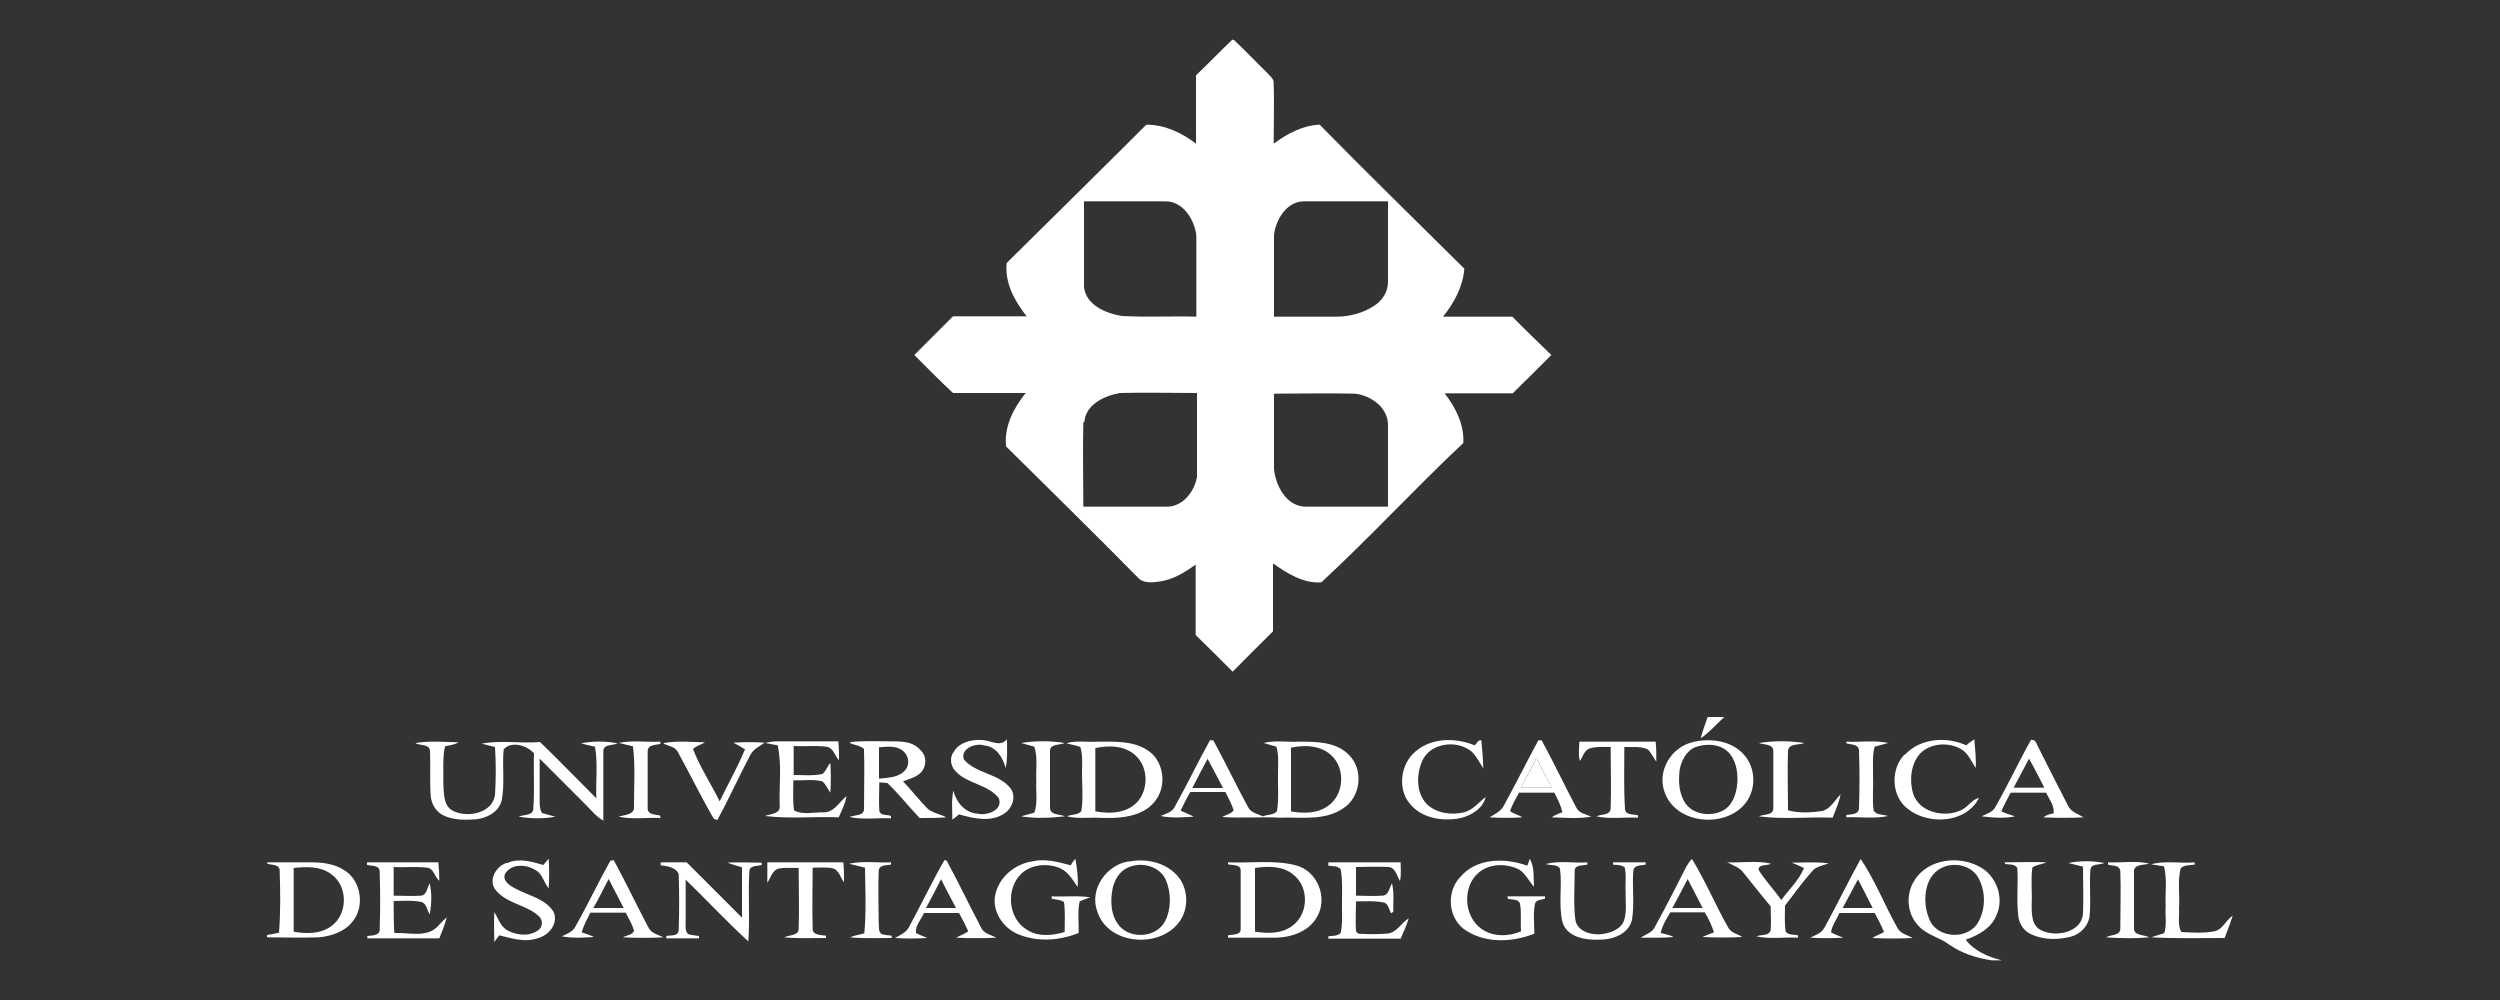 <?xml version="1.0" encoding="UTF-8"?>
<svg id="Layer_1" xmlns="http://www.w3.org/2000/svg" xmlns:xlink="http://www.w3.org/1999/xlink" version="1.1" viewBox="0 0 750 300">
  <rect x="0" y="0" width="750" height="300" fill="#333333" stroke="none"/>
  <!-- Generator: Adobe Illustrator 29.2.1, SVG Export Plug-In . SVG Version: 2.1.0 Build 116)  -->
  <defs>
    <style>
      .st0 {
        fill: #fff;
      }
    </style>
  </defs>
  <path class="st0" d="M460.9,227.5c1.5,2.9,3.1,5.8,4.6,8.8h-9.2c1.5-2.9,3.2-5.8,4.6-8.8h0Z"/>
  <path class="st0" d="M369.9,12h.3c3.3,3.1,6.4,6.4,9.7,9.6.8,1,2.3,1.9,2.2,3.3.2,6.1,0,12.2,0,18.2,4.1-3,8.7-5.5,13.8-5.7,14.3,14.6,28.9,28.8,43.4,43.2-.4,5.4-3.1,10.3-6.4,14.4h20.8c3.8,3.9,7.8,7.7,11.7,11.5-3.8,3.8-7.7,7.7-11.6,11.5h-20.4c3.3,4.3,5.9,9.4,5.6,14.9-14.5,13.6-28,28.3-42.6,41.8-5.4.4-10.3-2.7-14.5-5.7v20.4c-4.1,4-8.1,8.1-12.1,12.1-3.7-3.7-7.3-7.3-11.1-11v-21.1c-3.3,2.3-6.9,4.6-11.1,5.1-2.2.3-4.9.5-6.4-1.4-13-13.2-26.2-26.1-39.4-39.2-.6-6,2.3-11.5,5.9-16h-21.8c-4-3.7-7.8-7.6-11.6-11.4,3.9-3.9,7.7-7.7,11.6-11.6h22.1c-3.6-4.6-6.6-9.9-6-16,13.9-13.8,28-27.6,41.9-41.5,5.5,0,10.6,2.4,14.9,5.7v-20.5c3.7-3.5,7.2-7.2,10.9-10.7h.2ZM325.2,60.4c0,8.6,0,17.2,0,25.8.7,5.4,6.6,7.8,11.3,8.6,7.4.4,14.9,0,22.4.2v-24.4c-.6-4.8-4-10.3-9.4-10.2h-24.4,0ZM382.2,70.5c0,8.1,0,16.4,0,24.5h18.7c4,0,8.1-1.1,11.4-3.3,2.4-1.5,4.2-4.3,4.1-7.3v-24h-25.2c-5.2,0-8.5,5.5-9,10.1ZM325,126.8c-.2,8.4,0,16.8,0,25.2h24.8c4.9.2,8.6-4.5,9.3-9,0-8.4,0-16.7,0-25.1-7.7,0-15.5-.2-23.1,0-4.6.8-10.3,3.4-10.7,8.7h-.2ZM382.2,118v22.7c.5,5.1,3.8,11.4,9.7,11.3h24.5v-24.5c0-5.2-5-8.8-9.8-9.4-8.1-.2-16.3,0-24.4,0h0Z"/>
  <g>
    <path class="st0" d="M512.3,215.1h5c-2.4,2.1-4.4,4.6-7.1,6.4.6-2.2,1.3-4.2,2.1-6.4h0Z"/>
    <path class="st0" d="M124.7,222.9c4.2-.7,8.6-.3,12.9-.2-1.2.7-2.7.9-4.1,1.2-.8,3.7-.4,7.6-.5,11.3.2,2.9,0,6.7,3,8.1,4.3,2.1,11.7.7,12.5-4.8.3-4.8.3-9.7,0-14.4-1.4-.3-2.7-.7-4-1,5.8-1.1,11.6,0,17.5-.5,5.7,5.5,11.2,11.2,16.9,16.9-.2-5.1.5-10.3-.4-15.5-1.4-.3-2.8-.6-4.2-1,3.6-.7,7.4-.7,11,0-1.4.7-4.4.2-4.3,2.4,0,6.9,0,13.8,0,20.8-2.1-1.2-3.6-3.1-5.3-4.8-4.6-4.6-9.2-9.2-13.8-13.8v12.5c0,1.3,0,2.7.7,3.8,1.3.4,2.6.7,4,1.1-3.6.7-7.4.6-11,0,1.5-.7,4.4-.2,4.4-2.5.4-5.5,0-11,.2-16.5-2.1-2.4-6.8-3.8-9.1-1.2-.5,5,.4,10.3-.6,15.3-.8,3.5-4.5,5.4-7.8,5.7-3.3.2-6.8.3-9.9-1.3-2.1-1.1-3.4-3.4-3.6-5.8-.3-4.4,0-8.9-.2-13.3,0-2.2-2.9-1.7-4.3-2.4h0Z"/>
    <path class="st0" d="M185.6,222.9c4.1-.9,8.3-.2,12.5-.4v.7c-1.5.3-3.9.2-3.8,2.3,0,5.7,0,11.3,0,17,0,2,2.4,1.8,3.8,2.2v.7c-4.2-.2-8.4.5-12.5-.4,1.8-.6,5-.5,4.6-3.3,0-5.9.4-11.9-.3-17.8-1.4-.3-2.8-.7-4.2-1l-.2-.2Z"/>
    <path class="st0" d="M199.1,222.9c4.1-.7,8.3-.3,12.4-.2-1.1.7-2.6,1-3.6,2,2.1,5.5,5.4,10.4,8,15.7,2.5-5.2,5.4-10.3,7.6-15.6-1.1-.7-2.4-1.4-3.5-2,3.2-.2,6.3-.2,9.4,0-1.5,1.1-3.4,1.9-4.3,3.7-3.4,6.4-6.4,13.1-9.9,19.5-.2,0-.8-.3-1.1-.4-3.8-6.6-7.1-13.4-10.8-20.1-.8-1.5-2.8-1.7-4.2-2.4h0Z"/>
    <path class="st0" d="M229.6,222.9c1.1-.3,2.4-.5,3.6-.5h18.3c.2,1.9.2,3.8.2,5.7-1.3-1.4-1.7-3.9-3.9-4.1-3.3-.4-6.4,0-9.7-.2v8.7c2.9,0,5.8.3,8.6-.3,1.1-.8,1.5-2.4,2.4-3.3.2,2.9.2,5.9,0,8.9-.8-1.1-1.3-2.5-2.4-3.4-2.9-.7-5.8-.2-8.7-.3,0,3-.2,6,.2,9,2.6,1.5,6,.5,9,.6,3.1,0,4.6-3.2,6.8-4.9-.5,2.3-1.4,4.3-2.4,6.4-7.3-.3-14.7.5-22.1-.4,1.7-.7,4.8-.6,4.4-3.2-.2-6,.7-12.1-.6-18-1.3-.2-2.5-.5-3.8-.7Z"/>
    <path class="st0" d="M255.1,222.6c4.1-.4,8.2-.2,12.4-.2s6.7.3,8.9,2.9c1.8,1.9,1.5,5.1-.5,6.8-1.4,1.2-3.3,1.6-5,2.3,2.4,2.5,4.5,5.2,6.9,7.7,1.5,1.8,4.1,2,6.1,3.1-2.6.2-5.3.2-8,.2-3.3-3.4-6.2-7.2-9.7-10.5-.6,0-1.8-.2-2.4-.2,0,2.9-.2,5.7,0,8.6.4,1.5,2.4,1,3.5,1.5v.7c-4.2-.2-8.3.5-12.4-.4,1.4-.7,4.3-.2,4.3-2.4,0-6,.2-12.1,0-18-1.1-1.1-2.9-1.1-4.2-1.8h0ZM263.7,224.2v9.4c2.7-.3,5.9-.3,7.8-2.5,1.6-1.7,1.1-4.6-.7-5.9-2-1.6-4.7-1.2-7.1-1h0Z"/>
    <path class="st0" d="M286,225.8c1.5-3,5.3-4,8.4-3.8,2.7,0,5.5,2.3,7.7-.2,0,2.9.2,5.8-.4,8.6-.9-3.3-2.9-6.5-6.6-6.8-2.5-.8-7.2,1.1-5.9,4.3,3.7,4.2,10.2,4.1,13.8,8.4,2,2.4.8,6-1.5,7.6-4,2.9-9.4,1.7-13.8.4-.7.6-1.3,1.1-2,1.6,0-2.9-.3-5.9.3-8.7.9,3.5,3.5,6.7,7.3,6.9,2.8.7,7.8-1.1,6.3-4.7-3.3-4.2-9.5-4.2-13-8.1-1.4-1.5-1.7-3.7-.7-5.5h0Z"/>
    <path class="st0" d="M306.4,222.9c4.2-.7,8.8-.7,13,0-1.5.7-4.4.2-4.4,2.4,0,5.7,0,11.4,0,17,0,2.3,2.9,1.9,4.5,2.6-4.3.5-8.9.7-13.2,0,1.3-.4,2.7-.7,4-1.1,1.1-3,.4-6.4.6-9.4-.2-3.4.5-7.1-.6-10.4-1.3-.4-2.7-.7-4-1.1h0Z"/>
    <path class="st0" d="M320.1,222.9c3-.8,6.2-.2,9.3-.4,5,0,10.6-.3,14.9,2.6,4.5,2.9,5.7,9.5,3,14.1-3.8,6.4-12.2,6.4-18.7,6.1-2.9,0-5.7.3-8.5-.4,1.4-.7,3.4-.3,4.3-1.6.6-3.7.2-7.6.2-11.3,0-2.6.3-5.4-.5-7.9-1.3-.5-2.7-.7-4.1-1.1h0ZM328.6,224.3v19.1c3.7.7,8,.7,11.2-1.6,4.9-3.4,5.2-11.6.6-15.4-3.3-2.8-7.7-2.8-11.7-2h0Z"/>
    <path class="st0" d="M363,222.1h1c3.6,6.6,6.8,13.4,10.4,20,.8,1.7,2.9,2.1,4.5,2.8,1.3-.6,3.3-.3,4.2-1.6.6-3.7.2-7.6.3-11.4,0-2.6.3-5.4-.5-7.9-1.3-.4-2.6-.7-3.8-1.1,3.5-.9,7.2-.2,10.7-.4,5.1,0,11.2,0,15,4.1,4.4,4.5,3.4,12.7-2,16-5.5,3.7-12.5,2.5-18.8,2.7-5.8-.3-11.5.2-17.3-.2,1.1-.7,2.6-.9,3.4-2-.6-2-1.6-3.7-2.5-5.5h-10.5c-1.1,1.8-2,3.7-2.9,5.6,1.3.6,2.6,1.1,3.9,1.8-3.3.2-6.7.5-9.9-.2,1.5-.7,3.5-1.1,4.3-2.9,3.7-6.6,6.9-13.4,10.6-20h-.2ZM387.3,224.3v19.1c3.7.7,8,.7,11.2-1.7,4.7-3.3,5.2-11.1,1-15-3.2-3.1-8.1-3.3-12.2-2.4ZM362.3,227.6c-1.6,2.9-3.1,5.9-4.6,8.8h9.2c-1.5-2.9-3-5.8-4.6-8.7h0Z"/>
    <path class="st0" d="M424.7,225.4c4.9-4.2,12-4.1,17.7-1.8.7-.6,1-1.7,2-1.5.3,2.8.5,5.5.6,8.4-1.1-1.6-2-3.6-3.5-5-4.4-3.7-12.5-2.7-14.9,2.9-1.7,4.1-1.8,9.5,1.5,12.9,2.9,2.7,7.3,3.3,11.1,2.4,2.7-.7,4.4-3,6.5-4.6-.8,3.4-4.2,5.5-7.4,6.3-5.2,1.1-11.5.2-15.1-4-4.1-4.5-3.1-12.2,1.5-16h0Z"/>
    <path class="st0" d="M461.5,222.1h1c3.6,6.6,6.8,13.4,10.3,20,.8,1.9,2.9,2.1,4.6,2.9-3.9.7-7.9.3-11.9.2,1-.7,2-1.1,3.2-1.5-.4-2.1-1.5-4.1-2.4-5.9h-10.6c-1,1.8-2,3.6-2.7,5.5,1.1.9,2.5,1.1,3.7,1.9-3.3.2-6.5.2-9.8,0,1.5-1,3.5-1.8,4.3-3.6,3.5-6.4,6.8-13,10.3-19.5h0ZM460.9,227.5c-1.5,2.9-3,5.9-4.6,8.8h9.2c-1.5-2.9-3-5.9-4.6-8.8h0Z"/>
    <path class="st0" d="M473.9,222.5h22.8c.2,2,.2,4,.2,6-.9-1.2-1.5-2.7-2.6-3.7-2.2-1-4.7-.6-7-.7,0,6.2-.2,12.3.2,18.5,0,2,2.5,1.6,3.9,2v.7c-4.2-.2-8.4.5-12.5-.4,1.4-.7,4.2-.2,4.3-2.4.2-6.1,0-12.3,0-18.4-2.2,0-4.4-.2-6.5.5-1.5.7-1.9,2.5-2.7,3.7-.6-2-.2-3.9-.2-5.9h0Z"/>
    <path class="st0" d="M507.9,222.6c5.1-1.2,11.3-.5,15.1,3.6,4,4.2,4,11.3,0,15.5-6.4,6.8-20.3,5.3-23.6-4-2.4-6.4,2-13.7,8.6-15.1ZM508.7,224.1c-2.8,1.1-4.3,4.1-4.8,6.8-.4,3.4-.3,7.2,1.8,10.2,2.4,3.3,7.4,3.9,10.9,2.2,2.9-1.3,4.1-4.6,4.5-7.5.4-3.3,0-6.9-2.1-9.6-2.4-3-6.8-3.3-10.3-2.1h0Z"/>
    <path class="st0" d="M527.7,222.9c4.5-.7,9.1-.7,13.6,0-1.6.7-4.7,0-4.9,2.4-.2,5.9,0,11.9,0,17.8,3.3.9,6.9.7,10.3.2,2.6-.7,3.7-3.3,5.5-5-.5,2.4-1.5,4.7-2.4,7-7.3-.3-14.8.6-22.1-.4,1.4-.7,4.3-.2,4.3-2.4v-17.2c0-2.2-2.9-1.8-4.3-2.4h0Z"/>
    <path class="st0" d="M554,222.5c4.2.2,8.4-.5,12.5.4-1.4.4-2.8.7-4.1,1.1-.8,2.8-.4,5.8-.5,8.6.2,3.5-.3,7.1.2,10.6.9,1.4,2.9,1.1,4.3,1.6-4.1.9-8.3.2-12.5.4v-.7c1.5-.3,3.9,0,3.8-2.3.2-5.6.2-11.3,0-16.9,0-2.1-2.4-1.9-3.8-2.3v-.7.2Z"/>
    <path class="st0" d="M571.5,226.4c4.6-5,12.5-5.5,18.4-2.8.7-.7,1.5-1.2,2.4-1.8.2,2.9.6,5.8.4,8.6-1.3-2-2.3-4.6-4.6-5.8-3.7-2-9-1.7-12.1,1.5-2.8,3.2-3.2,8-2.1,11.9,1.8,5.7,9.3,7.4,14.3,5.1,2.1-.8,3.3-3.3,5.5-3.7-3.9,7.6-15.1,8.2-21.3,3.3-5-3.7-5.4-11.9-1-16.4h0Z"/>
    <path class="st0" d="M609.5,222c1.3-.2,1.5,1.4,2,2.2,2.9,5.8,5.9,11.6,8.8,17.3.8,2,3.1,2.7,4.8,3.7-4,.2-8.1.2-12.1,0,.9-.7,2-1,3.1-1.2.2-2.4-1.3-4.2-2.3-6.2h-10.6c-1,1.9-2,3.7-2.8,5.6,1.3.6,2.7,1.1,4.1,1.5-3.3.7-6.7.4-10,0,1.5-.8,3.3-1.2,4.1-2.8,3.8-6.6,7-13.6,10.8-20.3h0ZM604.1,236.3h9.2c-1.5-2.9-3-5.9-4.6-8.7-1.5,2.9-3.1,5.8-4.6,8.7Z"/>
    <path class="st0" d="M152.2,258.9c3.5-1.6,7.3-.4,10.8.6.6-.7,1.1-1.3,1.6-1.9.2,2.9.2,5.9,0,8.9-1.5-1.7-1.8-4.4-4-5.5-2.7-1.7-7-2-9,1-1.1,2.1,1.3,3.7,2.9,4.5,3.9,2.2,9.1,3,11.6,7.1,1.5,3.5-1.5,7.1-4.9,7.9-3.8,1.3-7.7,0-11.4-.9-.4.5-1.2,1.5-1.5,2,0-3-.2-6,0-9,1.2,2,1.9,4.5,4.1,5.6,2.9,1.5,6.8,1.8,9.4-.4,1.1-1.2,1-2.9-.2-4-3.8-3.5-10-3.7-13.2-8.2-1.8-2.9.5-6.7,3.5-7.7h.2Z"/>
    <path class="st0" d="M183.3,258.2c.2,0,.6-.2.8-.2,3.6,6.6,6.8,13.4,10.3,20,.8,2,3,2.4,4.7,3.2-4.1.2-8.1.2-12.2,0,1.1-.7,3.1-.7,3.3-2.1-.6-1.9-1.6-3.6-2.5-5.3h-10.6c-1,2-2,3.8-2.6,5.9,1.2.4,2.5.8,3.7,1.4-3.2.2-6.4.4-9.7-.2,1.5-.7,3.3-1.3,4.1-2.9,3.7-6.5,6.9-13.4,10.6-19.9v.2ZM178,272.4h9.1c-1.5-2.9-3-5.8-4.5-8.7-1.5,2.9-3,5.9-4.6,8.7Z"/>
    <path class="st0" d="M283.2,258c.2,0,.6.2.8.2,3.6,6.6,6.8,13.4,10.3,20,.8,1.9,2.9,2.2,4.6,3.1-4.1.2-8.1.2-12.1,0,1.2-.6,2.5-1.1,3.7-1.9-.9-1.9-1.8-3.7-2.8-5.5-3.5,0-7,0-10.5,0-.9,2-2.7,3.8-2.4,6,1.1.6,2.3,1,3.4,1.5-3.3.2-6.4.2-9.7,0,1.5-.9,3.4-1.6,4.2-3.3,3.6-6.6,6.8-13.4,10.6-20h0ZM282.4,263.6c-1.5,2.9-3,5.9-4.6,8.8h9c-1.5-2.9-3.1-5.8-4.5-8.7h0Z"/>
    <path class="st0" d="M298.6,268.4c1.1-5.3,5.9-9.2,11.1-10,3.9-.9,7.8.2,11.5,1.2.4-.7.9-1.4,1.4-2,.5,2.8.9,5.6.7,8.5-1.5-2.1-2.8-4.6-5.4-5.7-3.7-1.5-8.4-1.1-11.4,1.6-4.9,4.6-4.1,13.7,1.7,17,3.3,2.1,7.5,1.7,11.2.6,0-3,.2-6-.2-9-1.1-.7-2.4-.7-3.7-1,0-.2,0-.5,0-.7,3.8.2,7.7-.3,11.6.3-1.1.3-2.1.8-3.2,1.2-.7,3.1-.2,6.4-.3,9.5-5.8,2.3-12.5,2.8-18.3.3-4.5-1.9-7.8-7-6.7-11.9h0Z"/>
    <path class="st0" d="M338.6,258.5c4.7-1,10.1,0,13.7,3.3,4,3.5,4.7,9.9,1.8,14.3-5.6,8.6-21.6,7.6-24.9-2.6-2.5-6.7,2.7-14.1,9.5-15.1h0ZM339.4,259.9c-3.4.9-5.4,4.3-5.8,7.7-.6,3.9,0,8.6,3.3,11.2,3.8,2.9,10.3,2,12.6-2.4,1.9-3.7,1.9-8.5.3-12.3-1.6-3.9-6.6-5.5-10.4-4.2h0Z"/>
    <path class="st0" d="M438,263.2c4.9-5.9,13.5-5.9,20.2-3.5.2-.5.6-1.5.7-2.1,1.5,2.5,1.1,5.5,1.3,8.4-1.7-1.8-2.7-4.4-5-5.4-3.7-1.6-8.3-1.5-11.5,1.1-5.1,4.2-4.6,13.3.8,17,3.4,2.4,8.1,2.3,11.8.7-.2-2.8.2-5.6-.3-8.3-.5-1.5-2.4-1.1-3.7-1.5v-.7h11.2c0,.2,0,.5,0,.7-1,.4-2.6.2-3,1.5-.6,2.9-.2,6-.2,9-6.8,2.7-15.2,3-21.3-1.5-4.6-3.7-5-11-1.1-15.3h0Z"/>
    <path class="st0" d="M506.1,259.7c.4-.7.8-1.4,1.5-2,4.1,6.7,7.1,14,11,20.8.9,1.4,2.7,1.7,4.1,2.6-4,.2-8,.2-12,0,1.1-.5,2.4-1,3.5-1.4-.7-2.1-1.6-4.1-2.8-6h-10.3c-1.2,2-2.4,3.9-2.9,6.2,1.3.3,2.7.6,3.9,1.2-3.3.3-6.6.2-9.9.2,1.5-1,3.5-1.5,4.3-3.3,3.3-6,6.4-12.1,9.5-18.2v-.2ZM501.8,272.4h9c-1.5-2.9-3-5.8-4.5-8.7-1.5,2.9-3,5.8-4.6,8.7Z"/>
    <path class="st0" d="M574.5,263.8c4.2-6.2,13.3-7.2,19.5-3.7,4.9,2.6,7.3,9.2,5,14.3-1.5,4-5.5,6.2-9.3,7.5,2.7,3.5,6.7,5.1,10.8,6.2h-3c-4.6-.7-9-2.1-12.7-4.7-2.9-2.2-6.8-2.9-9.2-5.6-3.6-3.6-4-9.8-1.1-13.9h0ZM583.7,259.9c-6.4,1.9-7.2,10.3-5,15.6,2.1,6.1,11.7,6.7,14.8,1.1,2.2-3.9,2.2-9,.2-12.9-1.8-3.7-6.4-5-10.1-3.8h0Z"/>
    <path class="st0" d="M80.1,258.7h13c3.6,0,7.4.4,10.4,2.5,4.9,3.2,5.9,10.7,2.4,15.1-2.4,3.2-6.5,4.6-10.4,4.9-5.1.2-10.3,0-15.4,0v-.7c1.2-.2,2.4-.4,3.6-.7.5-6.2.4-12.5.2-18.6,0-2-2.4-1.6-3.7-2.1v-.6h0ZM88.1,260.4v19.1c3.7.7,8.1.7,11.2-1.6,5.1-3.5,5.2-12.1,0-15.7-3.3-2.4-7.5-2.2-11.3-1.8Z"/>
    <path class="st0" d="M110.2,258.7h21.3c.2,1.8.3,3.7.3,5.5-1.5-1.1-1.6-3.7-3.7-3.9-3.3-.4-6.7,0-10-.2v8.6c2.8,0,5.5.2,8.2,0,1.8-.2,1.8-2.4,2.6-3.7.7,3,.6,6.2,0,9.3-.8-1.2-.9-3.3-2.5-3.7-2.8-.6-5.5-.3-8.3-.3,0,3.3,0,6.4.2,9.6,4.3-.2,9.9,1.6,13.2-2.2.8-.9,1.6-1.7,2.5-2.5-.5,2.2-1.4,4.2-2.2,6.3h-21.6v-.7c1.2-.2,3.6,0,3.7-1.8.2-5.8.2-11.6,0-17.5,0-2-2.4-1.7-3.8-2v-.8Z"/>
    <path class="st0" d="M198.2,258.7h7.8c5.5,5.5,11.1,11.1,16.6,16.6v-15.1c-1.5-.5-2.9-.8-4.4-1.4,3.4-.2,6.9,0,10.3,0v.7c-1.2.4-3.5,0-3.7,1.8-.4,7,.2,14-.3,21.1-6.5-5.9-12.5-12.4-18.8-18.5v12.9c0,1.1-.2,2.5.7,3.4,1.1.4,2.1.4,3.3.6v.7h-9.8v-.7c1.3-.3,3.5.2,3.7-1.7.2-5.6.2-11.3,0-16.9-.8-2-3.5-2.4-5.4-2.6v-.9Z"/>
    <path class="st0" d="M230.3,258.7h22.7c.2,2,.2,4,.2,6-1.1-1.5-1.5-3.6-3.3-4.2-2-.4-4.1-.2-6.1-.2,0,6-.2,12.1,0,18.1-.2,2.2,2.4,2.1,4,2.3v.7c-4.2,0-8.4.2-12.5-.2,1.5-.8,4.4-.4,4.3-2.7.2-6,0-12.1,0-18.1-2,0-4.2-.2-6.1.2-1.9.6-2.3,2.8-3.3,4.2,0-2,0-4,0-6h0Z"/>
    <path class="st0" d="M254.8,259.1c4.1-.9,8.4-.2,12.5-.4v.7c-1.3.2-3.7,0-3.7,2-.2,5.1,0,10.2,0,15.3.2,1.2-.3,3,1.1,3.6.9.2,1.8.3,2.8.4v.7c-4.2,0-8.4.2-12.5-.2,1.4-.6,2.9-.8,4.3-1.2.6-6.5.3-13.1.2-19.7-1.5-.4-3-.7-4.5-1.1h0Z"/>
    <path class="st0" d="M368.4,258.7c6.8.3,13.8-.8,20.4.9,6.4,1.7,9.6,9.6,6.4,15.3-2.6,4.9-8.6,6.6-13.8,6.4h-13v-.7c1.2-.3,3.7,0,3.8-1.7,0-5.9,0-11.9,0-17.8,0-1.8-2.5-1.5-3.8-1.8v-.7h0ZM376.5,260.4v19.1c3.9.6,8.3.7,11.5-2,4.6-3.6,4.7-11.5,0-15.1-3.2-2.7-7.7-2.6-11.6-2Z"/>
    <path class="st0" d="M398.5,258.7h21.7c0,1.9.2,3.8-.2,5.6-1-1.5-1.3-4.1-3.5-4.2-3.3-.2-6.4,0-9.7,0v8.6c2.7,0,5.4.2,8,0,1.9-.2,2-2.4,2.8-3.7.7,2.8.3,5.7.4,8.6-.2,0-.6.3-.7.4-.6-1.2-.8-3.1-2.4-3.3-2.7-.5-5.4-.3-8.1-.3,0,3-.2,6,0,9l.7.7c2.8.2,5.5.2,8.3,0,3.1,0,4.5-3.2,6.8-4.6-.6,2.1-1.5,4.1-2.4,6.1h-21.7v-.7c1.2-.2,2.7,0,3.7-1,.7-3.2.3-6.4.4-9.6,0-3.2.2-6.4-.4-9.5-.9-1.1-2.4-.9-3.7-1.1v-.7h0Z"/>
    <path class="st0" d="M463.7,259.2c4.1-1.1,8.4-.2,12.5-.5v.7c-1.3.3-3.8,0-3.8,1.8,0,4.9-.4,9.9.2,14.7.5,3.3,4.2,4.5,7.2,4.4,2.7-.2,5.8-1.1,7.2-3.6,1.2-2.9.6-5.9.7-9-.2-2.4.3-5-.3-7.5-1-.8-2.4-.7-3.5-.8v-.7h9.8v.7c-1.4.3-3.5,0-3.7,1.8-.4,4.9.4,9.9-.4,14.7-1,4.3-5.7,6-9.7,6-4.2.2-9.9-.7-11.2-5.4-1.2-5.2,0-10.6-.7-15.8-.7-1.6-2.9-.9-4.2-1.5h0Z"/>
    <path class="st0" d="M518,258.7c4.4.2,9-.6,13.3.4-1,.7-3.9,0-3.7,1.9,2,3.2,4.6,5.9,6.8,9,2.3-3.2,5.3-5.9,6.8-9.6-1.2-.6-2.4-1.1-3.7-1.6,3.7,0,7.4-.3,11.1.2-1.7.7-3.8.9-5,2.4-2.9,3.3-5.5,6.9-8.1,10.3,0,2.6-.2,5.2.2,7.8.9,1.1,2.4.8,3.7,1.1v.7c-4.2-.2-8.5.5-12.5-.4,1.4-.6,3.7,0,4.3-1.8.2-2.4,0-4.8,0-7.2-2.8-3.3-5.4-6.7-8.1-10-1.2-1.7-3.3-2.3-5.1-3.3v.2Z"/>
    <path class="st0" d="M547.4,278.2c3.7-6.8,7.1-13.8,10.8-20.5,4.4,6.5,7.2,13.9,11.1,20.8.9,1.6,2.9,2,4.5,2.9-4,.2-8.1.2-12.1,0,1.1-.7,2.3-1.1,3.5-1.8-.8-2-1.8-3.8-2.8-5.7h-10.6c-.8,2-2.2,3.7-2.5,5.8,1.2.7,2.5,1.1,3.7,1.6-3.3.2-6.6.2-9.9,0,1.5-.8,3.4-1.3,4.2-3h0ZM552.8,272.4h9c-1.5-2.9-2.9-5.8-4.4-8.6-1.5,2.9-3.1,5.7-4.6,8.6Z"/>
    <path class="st0" d="M601.3,258.7c4.2,0,8.5-.2,12.6,0-1.4.7-3.2.7-4.2,1.6-.5,3.7,0,7.5-.2,11.2,0,2.8,0,6.4,3.1,7.7,4.3,2,11.9.5,12.3-5.1.2-4.7,0-9.4,0-14.1-1.5-.4-2.9-.7-4.4-1.1,3.5-.7,7.3-.7,10.8,0-1.4.7-4.2,0-4.2,2.3-.3,4.5.2,9-.2,13.4-.3,3.1-2.7,5.6-5.6,6.4-3.8,1-8.1,1-11.7-.6-2.3-.9-3.9-3.2-4.1-5.6-.6-4.8,0-9.6-.3-14.4-.8-1.3-2.5-1-3.7-1.2v-.7h0Z"/>
    <path class="st0" d="M632.2,258.7c4.2.2,8.6-.6,12.6.4-1.6.5-5,0-4.6,2.8,0,5.5,0,10.9,0,16.4-.2,2.5,2.9,2,4.6,2.9-4.3.4-8.7.3-13,0,1.5-.9,4.5-.4,4.3-2.9,0-5.6.2-11.3,0-16.9-.2-2-2.4-1.6-3.7-2v-.7h0Z"/>
    <path class="st0" d="M645.3,259.3c4.2-1.2,8.8-.2,13.1-.6v.7c-1.4.2-3.1,0-4.2,1.1-1,3.9-.2,8.1-.5,12.1.2,2.3-.5,4.9.7,7,3.3.2,6.7.4,9.9-.2,2.6-.6,3.4-3.3,5.5-4.7-.7,2.3-1.6,4.5-2.4,6.7-7.3,0-14.7.2-22-.2,1.3-.5,2.6-.8,3.9-1.3.8-2.6.2-5.4.4-8.1-.2-4,.5-8-.5-11.9-1.3-.2-2.6-.4-3.9-.6h0Z"/>
  </g>
</svg>